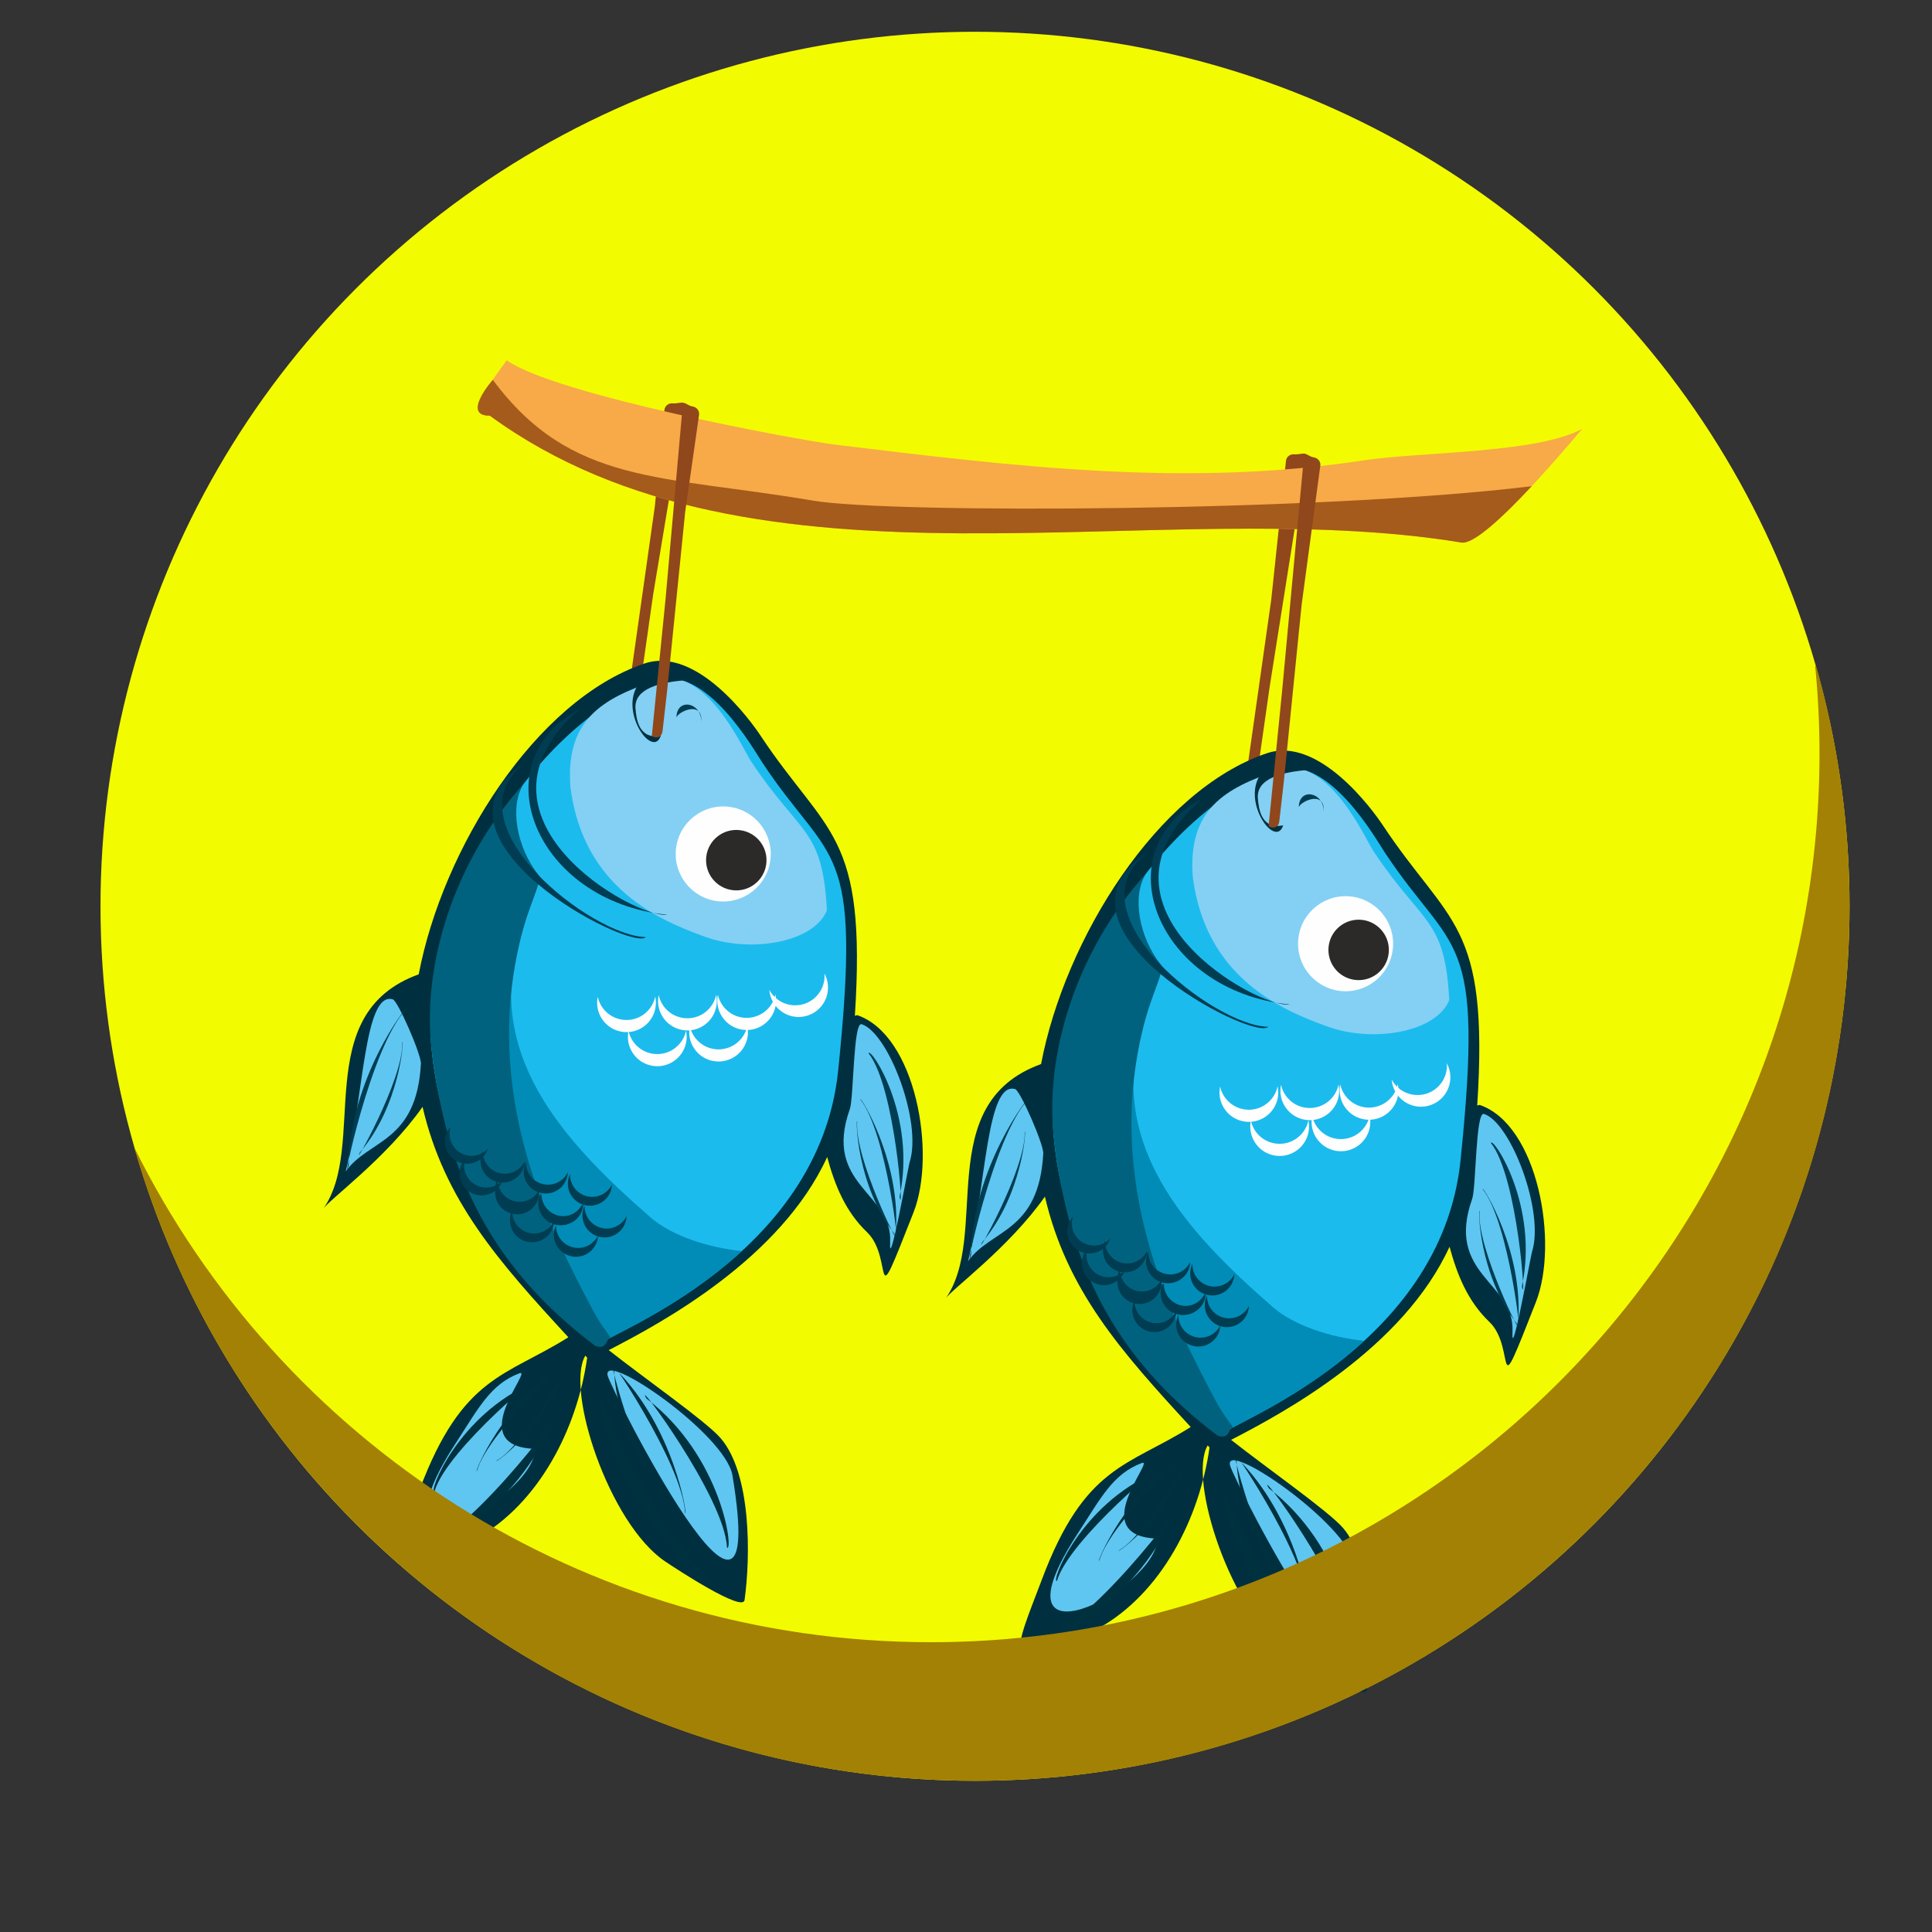<?xml version="1.0" encoding="UTF-8"?> <!-- Creator: CorelDRAW 2017 --> <svg xmlns="http://www.w3.org/2000/svg" xmlns:xlink="http://www.w3.org/1999/xlink" xml:space="preserve" width="30mm" height="30mm" style="shape-rendering:geometricPrecision; text-rendering:geometricPrecision; image-rendering:optimizeQuality; fill-rule:evenodd; clip-rule:evenodd" viewBox="0 0 3000 3000"><rect x="0" y="0" width="3000" height="3000" fill="#333333" stroke="none"/> <defs> <style type="text/css"> <![CDATA[ .fil10 {fill:none} .fil7 {fill:#FEFEFE} .fil12 {fill:#2B2A29} .fil13 {fill:#F7AA47} .fil14 {fill:#A55B1B} .fil1 {fill:#90471C} .fil4 {fill:#83D0F4} .fil9 {fill:#5FC6F1} .fil3 {fill:#1CBBEE} .fil5 {fill:#008CB6} .fil6 {fill:#00627E} .fil11 {fill:#00313F} .fil8 {fill:#003D52} .fil2 {fill:#00303F} .fil15 {fill:#A38105} .fil0 {fill:#F3FB00} ]]> </style> </defs> <g id="Layer_x0020_1">  <circle class="fil0" cx="1513.98" cy="1407.26" r="1357.93"></circle> <g id="_1119094416"> <path class="fil1" d="M1044.82 626.38l0 0c-6.42,-0.78 -12.43,3.71 -13.06,9.99l-14.93 149.96 -38.87 274.44 -7.89 61.44c-1.88,14.59 13.95,13.24 14.35,10.43l29.67 -208.64 49.13 -295.61c1.03,-6.24 -11.98,-1.23 -18.4,-2.01z"></path> <path class="fil2" d="M882.54 2076.52c-97.38,61.18 -164.46,59.39 -231.03,236.61 -41.21,109.69 -74.06,166.19 88.02,75.84 97.69,-54.46 156.72,-171.01 172.24,-280.74l-2.91 -3.15c-31.18,52.4 36.65,260.59 123.88,319.43 19.07,12.86 120.71,79.35 123.39,60.08 9.39,-67.48 10.76,-195.71 -37.19,-251.47 -22.05,-25.65 -118.92,-93.43 -173.73,-136.66 82.78,-42.61 267.04,-142.25 339.23,-299.87 11.84,43.66 28.19,84.54 62.01,116.89 42.89,41.03 3.87,142.84 72.08,-30.94 36.01,-91.73 3.15,-275.46 -87.45,-306.21 -1.24,0.3 -2.45,0.62 -3.65,0.94 18.43,-285.74 -43.64,-279.73 -146.95,-435.69 -13.69,-20.66 -98.24,-138.68 -179.42,-111.38 -169.94,57.16 -313.85,288.01 -350.88,482.72 -171.03,61.88 -77.43,266.47 -149.09,365.22 8.66,-14.66 98.08,-78.5 155.05,-159.41 34.01,145.47 117.38,239.47 226.4,357.79z"></path> <path class="fil3" d="M1018.86 1056.53c-196.74,66.18 -369.16,367 -348.6,573.14 19.91,199.67 124.64,306.63 262.71,457 10.59,-16.17 338.38,-132.1 368.5,-423.96 37.27,-361.07 -10.8,-317.11 -117.75,-478.56 -12.95,-19.54 -88.11,-153.43 -164.86,-127.62z"></path> <path class="fil4" d="M1018.86 1056.53c-83.34,28.03 -141.28,60.65 -133.06,166.37 20.33,156.2 137.76,206 208.9,231.7 71.15,25.69 168.61,9.2 189.31,-40.86 -6.58,-128.68 -41.42,-116.25 -117.91,-231.73 -12.94,-19.54 -70.5,-151.28 -147.24,-125.48z"></path> <path class="fil5" d="M768.01 1282.47c-68.13,111.06 -108.29,241.56 -97.75,347.2 19.91,199.67 124.64,306.63 262.71,457 6.15,-9.39 119.24,-52.42 218.91,-143.99 -52.73,-5.39 -109.15,-23.89 -141.81,-52.36 -139.45,-121.58 -260.13,-255.58 -201.19,-443.99 -42.06,-65.65 10.54,-37.89 -7.76,-99.9 -9.14,-30.96 -20.31,-51.05 -33.11,-63.96z"></path> <path class="fil6" d="M813.43 1216.79c-110.84,122.7 -158.25,285.45 -143.17,412.88 22.72,192.08 90.59,336.8 253.87,460.1 18.88,7.21 18.27,-12.47 22.1,-11.65l1.8 -0.97c-1.14,-3.65 -13.57,-16.72 -27.37,-42.64 -69.92,-131.37 -172.55,-336.43 -111.56,-579.61 13.9,-55.45 34.2,-87.36 26.58,-96.97 -32.91,-41.53 -45.39,-105.72 -22.25,-141.14z"></path> <circle class="fil7" transform="matrix(0.195 0.024 -0.024 0.195 1123.02 1326.05)" r="375.68"></circle> <path class="fil2" d="M1068.23 1056c-23.27,-13.36 -31.05,-20.24 -46.09,-15.07 -85,29.18 -10.68,146.16 4.01,101.27 -34.34,7.06 -38.15,-26.26 -39.35,-42.15 -2.3,-30.44 36.79,-40.99 81.43,-44.05z"></path> <path class="fil8" d="M1050.44 1114.01c-0.03,-30.62 38.91,-24.13 38.52,6.88 2.42,-33.85 -35.84,-15.97 -38.52,-6.88z"></path> <path class="fil8" d="M900.48 1100.72c-194.8,169.16 86.68,326.54 135.87,319.72 -205.59,-20.51 -291.51,-236.74 -135.87,-319.72z"></path> <path class="fil8" d="M815.95 1183.87c-177.98,116.39 164.55,295.01 186.98,271.17 -82.42,-0.29 -311.48,-177.42 -186.98,-271.17z"></path> <path class="fil9" d="M536.88 1818.89c35.81,-50.05 110,-44.18 116.7,-167.19 0.76,-13.96 -35.75,-97.71 -43.71,-99.95 -44.42,-12.52 -45.06,149.97 -72.99,267.14z"></path> <path class="fil9" d="M1337.86 1590.37c41.75,13.17 94.54,152.32 74.61,214.25 -1.73,5.38 -32.74,176.56 -30.27,123.61 3.57,-76.86 -104.58,-87.66 -62.62,-205.97 6.24,-17.61 5.23,-136.01 18.28,-131.89z"></path> <path class="fil7" d="M1017.46 1547.45c1.04,4.83 1.32,9.92 0.69,15.11 -2.67,21.96 -20.51,38.38 -41.76,40.01 4.57,17.63 19.51,31.54 38.7,33.87 23.74,2.88 45.43,-13.04 50.17,-36.06 1.04,4.84 1.31,9.93 0.68,15.11 -3.03,25.02 -25.77,42.84 -50.79,39.81 -25.01,-3.03 -42.83,-25.77 -39.8,-50.79 0.08,-0.63 0.17,-1.27 0.27,-1.89 -2.71,0.16 -5.47,0.08 -8.26,-0.25 -25.02,-3.04 -42.84,-25.77 -39.81,-50.79 0.16,-1.27 0.37,-2.52 0.62,-3.75 3.98,18.48 19.29,33.27 39.12,35.67 23.75,2.88 45.44,-13.03 50.17,-36.05zm262.81 -35.61c2.35,4.36 4.03,9.17 4.87,14.33 4.05,24.87 -12.82,48.32 -37.69,52.37 -16.9,2.76 -33.14,-4.15 -43.09,-16.66 -3.81,21.19 -21.92,36.64 -43.03,37.48 0.21,2.88 0.14,5.83 -0.22,8.82 -3.03,25.01 -25.77,42.83 -50.79,39.8 -24.09,-2.92 -41.51,-24.12 -40.05,-48.04 -2.72,0.17 -5.5,0.09 -8.3,-0.25 -25.02,-3.03 -42.84,-25.77 -39.81,-50.79 0.15,-1.27 0.36,-2.52 0.62,-3.75 3.98,18.49 19.29,33.27 39.12,35.68 23.74,2.88 45.43,-13.04 50.17,-36.06 1.04,4.84 1.31,9.93 0.68,15.12 -2.58,21.28 -19.42,37.35 -39.79,39.81 5.76,15.49 19.76,27.29 37.3,29.42 21.5,2.61 41.32,-10.2 48.38,-29.73 -1.54,-0.03 -3.1,-0.14 -4.67,-0.33 -25.02,-3.03 -42.84,-25.77 -39.81,-50.79 0.16,-1.27 0.36,-2.52 0.62,-3.75 3.98,18.49 19.29,33.27 39.12,35.68 19.59,2.37 37.79,-8.05 46.21,-24.7 -2.44,-4.44 -4.18,-9.36 -5.04,-14.65 -0.21,-1.26 -0.35,-2.52 -0.46,-3.77 2.25,4.16 5.1,7.89 8.43,11.11 0.4,-1.32 0.75,-2.67 1.03,-4.05 0.41,1.89 0.7,3.82 0.86,5.78 9.87,8.53 23.31,12.79 37.2,10.53 23.6,-3.85 40,-25.18 38.14,-48.61z"></path> <path class="fil8" d="M907.84 1872.14c-1.63,3.35 -2.74,7.01 -3.21,10.91 -2,16.51 8.08,31.69 23.29,36.7 -6.5,12.05 -19.91,19.52 -34.32,17.77 -17.85,-2.16 -30.83,-17.67 -30.15,-35.32 -1.63,3.34 -2.74,7 -3.21,10.9 -2.28,18.81 11.11,35.9 29.92,38.18 18.8,2.28 35.89,-11.12 38.17,-29.92 0.06,-0.48 0.11,-0.96 0.15,-1.43 1.94,0.6 3.97,1.04 6.07,1.3 18.81,2.28 35.9,-11.12 38.18,-29.92 0.11,-0.96 0.18,-1.91 0.22,-2.85 -6.23,12.77 -20.05,20.82 -34.96,19.01 -17.85,-2.16 -30.82,-17.68 -30.15,-35.33zm-185.43 -73.19c-2.49,2.76 -4.58,5.97 -6.12,9.58 -7.43,17.43 0.68,37.58 18.1,45 11.84,5.05 24.94,2.92 34.45,-4.42 -1.03,16.15 9.41,30.68 24.67,35.08 -0.67,2.07 -1.15,4.24 -1.42,6.48 -2.28,18.8 11.11,35.9 29.92,38.17 18.11,2.2 34.63,-10.15 37.86,-27.87 1.96,0.61 4,1.06 6.11,1.31 18.8,2.28 35.89,-11.11 38.17,-29.92 0.12,-0.95 0.19,-1.9 0.23,-2.85 -6.23,12.78 -20.06,20.82 -34.96,19.02 -17.85,-2.17 -30.83,-17.68 -30.15,-35.33 -1.63,3.34 -2.74,7.01 -3.21,10.91 -1.94,15.99 7.46,30.75 21.89,36.2 -6.99,10.27 -19.32,16.38 -32.51,14.78 -16.16,-1.96 -28.32,-14.87 -29.97,-30.39 1.13,0.25 2.29,0.45 3.47,0.6 18.8,2.28 35.89,-11.12 38.17,-29.92 0.12,-0.96 0.19,-1.91 0.23,-2.85 -6.23,12.78 -20.06,20.82 -34.96,19.01 -14.73,-1.78 -26.14,-12.66 -29.3,-26.33 2.58,-2.8 4.73,-6.08 6.31,-9.78 0.38,-0.88 0.71,-1.78 1.01,-2.67 -2.38,2.63 -5.14,4.84 -8.15,6.6 -0.05,-1.04 -0.06,-2.09 -0.02,-3.15 -0.64,1.31 -1.19,2.67 -1.67,4.07 -8.73,4.45 -19.31,5.15 -29.04,1 -16.54,-7.05 -24.67,-25.56 -19.11,-42.33z"></path> <path class="fil8" d="M630.92 1566.89c2.03,-8.45 -87.95,108.17 -89.47,242.67 -13.13,45.59 33.21,-183.98 89.47,-242.67z"></path> <path class="fil8" d="M624.75 1618.11c2.87,-5.46 -3.76,98.93 -65.97,171.4 -14.35,30.47 68.49,-113.72 65.97,-171.4z"></path> <path class="fil8" d="M1335.88 1707.1c-1.01,-7.19 64.48,97.1 54.93,209.14 7.25,39 -12.84,-155.77 -54.93,-209.14z"></path> <path class="fil8" d="M1331.11 1740.99c-2.6,-5.6 -1.17,98.99 57.36,174.46 12.83,31.16 -62.75,-116.98 -57.36,-174.46z"></path> <path class="fil8" d="M1348.69 1635.44c3.05,-10.38 75,97.13 48.12,222.75 7.26,39 -6.02,-169.38 -48.12,-222.75z"></path> <line class="fil10" x1="861.03" y1="1362.96" x2="889.8" y2="1391.21"></line> <path class="fil9" d="M943.65 2136.35c-10.6,-42.47 183.06,90.59 193.71,154.77 59.58,359.18 -188.41,-133.49 -193.71,-154.77z"></path> <path class="fil9" d="M806.56 2132.43c22.53,-8.46 -88.8,113.82 24.48,117.37 -2.3,80.55 -267.7,212.5 -123.45,-8.74 35.39,-54.26 54.02,-91.76 98.97,-108.63z"></path> <path class="fil11" d="M740.54 2284.18c-5.26,5.02 41.38,-108.96 138.04,-166.44 27.47,-28.61 -119.17,101.14 -138.04,166.44z"></path> <path class="fil11" d="M770.86 2268.33c-3.03,5.37 81.16,-56.7 108.43,-148.23 17.86,-28.57 -58.56,119.14 -108.43,148.23z"></path> <path class="fil11" d="M674.82 2315.5c-10.22,3.56 35.29,-117.53 153.07,-168.84 27.47,-28.61 -134.2,103.54 -153.07,168.84z"></path> <path class="fil11" d="M1063.83 2349.92c4.51,7.07 -16.34,-133.59 -108.86,-224.7 -22.91,-39.66 105.71,146.28 108.86,224.7z"></path> <path class="fil11" d="M1034.2 2323.78c1.92,6.86 -75.35,-85.96 -80.68,-196.11 -12.14,-36.96 32.8,149.73 80.68,196.11z"></path> <path class="fil11" d="M1128.87 2403.17c10.48,6.81 -7.14,-141.52 -125.04,-231.54 -22.92,-39.66 121.9,153.11 125.04,231.54z"></path> <path class="fil11" d="M1111.88 2459.82c0.65,17.07 -161.19,-107.57 -184.27,-309.11 -30.51,-54.7 94.38,250.45 184.27,309.11z"></path> <path class="fil11" d="M658.87 2402.77c-3.8,13.21 146.46,-53 203.18,-205.87 34.32,-36.84 -121.76,177.36 -203.18,205.87z"></path> <path class="fil8" d="M885.21 1822.92c-1.63,3.35 -2.74,7.01 -3.21,10.91 -2,16.51 8.08,31.7 23.29,36.7 -6.5,12.06 -19.91,19.52 -34.33,17.77 -17.85,-2.16 -30.82,-17.67 -30.14,-35.32 -1.63,3.34 -2.74,7.01 -3.22,10.9 -2.28,18.81 11.12,35.9 29.93,38.18 18.8,2.28 35.89,-11.12 38.17,-29.92 0.06,-0.48 0.11,-0.96 0.14,-1.43 1.95,0.6 3.98,1.04 6.08,1.3 18.8,2.28 35.9,-11.12 38.17,-29.92 0.12,-0.96 0.19,-1.91 0.23,-2.85 -6.23,12.78 -20.06,20.82 -34.96,19.01 -17.85,-2.16 -30.83,-17.67 -30.15,-35.33zm-185.43 -73.19c-2.49,2.76 -4.58,5.97 -6.12,9.59 -7.43,17.42 0.67,37.57 18.1,44.99 11.84,5.05 24.93,2.93 34.44,-4.42 -1.02,16.15 9.42,30.68 24.68,35.08 -0.67,2.07 -1.16,4.24 -1.43,6.48 -2.28,18.81 11.12,35.9 29.92,38.18 18.12,2.19 34.64,-10.16 37.87,-27.87 1.96,0.6 4,1.05 6.1,1.3 18.81,2.28 35.9,-11.11 38.18,-29.92 0.12,-0.95 0.19,-1.9 0.23,-2.85 -6.23,12.78 -20.06,20.83 -34.97,19.02 -17.85,-2.17 -30.82,-17.68 -30.14,-35.33 -1.63,3.34 -2.74,7.01 -3.22,10.91 -1.94,15.99 7.47,30.75 21.9,36.2 -6.99,10.27 -19.33,16.38 -32.51,14.78 -16.16,-1.96 -28.33,-14.86 -29.98,-30.39 1.14,0.25 2.3,0.46 3.48,0.6 18.8,2.28 35.89,-11.12 38.17,-29.92 0.12,-0.96 0.19,-1.91 0.23,-2.85 -6.23,12.78 -20.06,20.82 -34.97,19.01 -14.73,-1.78 -26.13,-12.66 -29.29,-26.33 2.58,-2.8 4.73,-6.08 6.31,-9.78 0.38,-0.88 0.71,-1.77 1.01,-2.67 -2.38,2.63 -5.14,4.85 -8.15,6.6 -0.05,-1.04 -0.06,-2.09 -0.02,-3.14 -0.64,1.3 -1.2,2.66 -1.67,4.06 -8.73,4.45 -19.31,5.15 -29.04,1 -16.54,-7.05 -24.68,-25.56 -19.11,-42.33z"></path> <circle class="fil12" transform="matrix(0.124 0.015 -0.015 0.124 1143.3 1335.66)" r="375.68"></circle> <path class="fil1" d="M2009.93 705.49l0 0c-6.43,-0.78 -12.39,3.64 -13.04,9.83l-22.9 215.72 -38.43 270.75 -7.79 60.61c-1.85,14.39 13.97,13.09 14.36,10.31l29.34 -205.83 56.85 -359.39c0.98,-6.15 -11.97,-1.22 -18.39,-2z"></path> <path class="fil2" d="M1848.94 2215.87c-97.38,61.18 -164.47,59.39 -231.03,236.6 -41.21,109.69 -74.07,166.19 88.01,75.84 97.69,-54.45 156.73,-171.01 172.25,-280.73l-2.91 -3.15c-31.18,52.4 36.65,260.59 123.88,319.43 19.07,12.86 120.71,79.35 123.39,60.08 9.39,-67.48 10.76,-195.71 -37.19,-251.47 -22.06,-25.65 -118.92,-93.44 -173.73,-136.66 82.78,-42.62 267.04,-142.25 339.22,-299.87 11.85,43.66 28.2,84.54 62.01,116.88 42.89,41.03 3.88,142.85 72.09,-30.93 36,-91.73 3.15,-275.47 -87.45,-306.22 -1.24,0.31 -2.45,0.63 -3.66,0.95 18.44,-285.75 -43.63,-279.74 -146.94,-435.69 -13.69,-20.67 -98.24,-138.69 -179.42,-111.38 -169.94,57.16 -313.85,288 -350.89,482.71 -171.03,61.89 -77.42,266.48 -149.08,365.22 8.66,-14.65 98.08,-78.5 155.04,-159.4 34.01,145.47 117.38,239.47 226.41,357.79z"></path> <path class="fil3" d="M1985.26 1195.88c-196.74,66.17 -369.17,367 -348.6,573.14 19.91,199.66 124.63,306.63 262.71,457 10.59,-16.17 338.38,-132.1 368.5,-423.96 37.27,-361.08 -10.81,-317.12 -117.75,-478.56 -12.95,-19.55 -88.11,-153.43 -164.86,-127.62z"></path> <path class="fil4" d="M1985.26 1195.88c-83.34,28.03 -141.28,60.64 -133.06,166.37 20.33,156.2 137.75,206 208.9,231.7 71.15,25.69 168.6,9.2 189.31,-40.86 -6.58,-128.68 -41.42,-116.25 -117.91,-231.73 -12.94,-19.54 -70.5,-151.29 -147.24,-125.48z"></path> <path class="fil5" d="M1734.41 1421.82c-68.13,111.05 -108.29,241.55 -97.76,347.2 19.92,199.66 124.64,306.63 262.72,457 6.15,-9.39 119.24,-52.43 218.9,-143.99 -52.72,-5.39 -109.14,-23.89 -141.8,-52.36 -139.45,-121.58 -260.13,-255.58 -201.19,-443.99 -42.06,-65.66 10.54,-37.9 -7.76,-99.9 -9.14,-30.96 -20.31,-51.05 -33.11,-63.96z"></path> <path class="fil6" d="M1779.83 1356.14c-110.84,122.69 -158.25,285.45 -143.18,412.88 22.73,192.08 90.6,336.8 253.88,460.1 18.88,7.21 18.27,-12.47 22.09,-11.65l1.81 -0.97c-1.14,-3.66 -13.57,-16.73 -27.37,-42.64 -69.92,-131.38 -172.55,-336.43 -111.56,-579.61 13.9,-55.45 34.2,-87.36 26.58,-96.97 -32.91,-41.53 -45.39,-105.72 -22.25,-141.14z"></path> <circle class="fil7" transform="matrix(0.195 0.024 -0.024 0.195 2089.42 1465.4)" r="375.68"></circle> <path class="fil2" d="M2034.63 1195.34c-23.27,-13.35 -31.05,-20.23 -46.09,-15.07 -85,29.19 -10.68,146.17 4.01,101.28 -34.34,7.06 -38.15,-26.26 -39.35,-42.15 -2.3,-30.44 36.79,-40.99 81.43,-44.06z"></path> <path class="fil8" d="M2016.84 1253.36c-0.03,-30.62 38.91,-24.14 38.52,6.88 2.41,-33.85 -35.84,-15.97 -38.52,-6.88z"></path> <path class="fil8" d="M1866.88 1240.07c-194.8,169.16 86.68,326.53 135.87,319.72 -205.6,-20.51 -291.51,-236.75 -135.87,-319.72z"></path> <path class="fil8" d="M1782.35 1323.22c-177.98,116.38 164.55,295.01 186.98,271.17 -82.42,-0.29 -311.49,-177.43 -186.98,-271.17z"></path> <path class="fil9" d="M1503.28 1958.24c35.81,-50.06 110,-44.19 116.7,-167.19 0.76,-13.96 -35.75,-97.71 -43.71,-99.95 -44.42,-12.52 -45.06,149.96 -72.99,267.14z"></path> <path class="fil9" d="M2304.25 1729.71c41.76,13.18 94.54,152.33 74.62,214.25 -1.74,5.39 -32.74,176.57 -30.28,123.61 3.58,-76.86 -104.57,-87.65 -62.61,-205.96 6.24,-17.61 5.23,-136.01 18.27,-131.9z"></path> <path class="fil7" d="M1983.86 1686.8c1.04,4.83 1.31,9.92 0.68,15.11 -2.66,21.96 -20.5,38.37 -41.75,40 4.57,17.64 19.51,31.55 38.69,33.87 23.75,2.88 45.44,-13.03 50.18,-36.05 1.04,4.84 1.31,9.93 0.68,15.11 -3.03,25.02 -25.77,42.84 -50.79,39.81 -25.01,-3.03 -42.84,-25.77 -39.8,-50.79 0.07,-0.64 0.17,-1.27 0.27,-1.89 -2.71,0.16 -5.47,0.08 -8.26,-0.26 -25.02,-3.03 -42.84,-25.77 -39.81,-50.78 0.16,-1.27 0.36,-2.52 0.62,-3.75 3.98,18.48 19.29,33.27 39.12,35.67 23.74,2.88 45.43,-13.04 50.17,-36.05zm262.81 -35.61c2.34,4.35 4.02,9.17 4.86,14.32 4.06,24.87 -12.81,48.32 -37.69,52.38 -16.89,2.76 -33.14,-4.15 -43.08,-16.67 -3.81,21.2 -21.92,36.64 -43.03,37.48 0.21,2.89 0.14,5.84 -0.22,8.82 -3.03,25.02 -25.77,42.84 -50.79,39.81 -24.1,-2.92 -41.51,-24.13 -40.05,-48.04 -2.73,0.16 -5.5,0.09 -8.31,-0.25 -25.01,-3.03 -42.83,-25.77 -39.8,-50.79 0.15,-1.27 0.36,-2.52 0.61,-3.75 3.99,18.49 19.29,33.27 39.12,35.68 23.75,2.87 45.44,-13.04 50.18,-36.06 1.04,4.84 1.31,9.93 0.68,15.11 -2.58,21.28 -19.42,37.36 -39.79,39.82 5.76,15.48 19.76,27.29 37.29,29.42 21.51,2.6 41.32,-10.2 48.39,-29.74 -1.54,-0.02 -3.11,-0.13 -4.67,-0.32 -25.02,-3.04 -42.84,-25.77 -39.81,-50.79 0.15,-1.27 0.36,-2.52 0.61,-3.75 3.99,18.49 19.3,33.27 39.13,35.67 19.59,2.38 37.78,-8.05 46.21,-24.7 -2.44,-4.44 -4.18,-9.35 -5.04,-14.64 -0.21,-1.26 -0.36,-2.52 -0.46,-3.77 2.25,4.15 5.1,7.89 8.43,11.11 0.4,-1.32 0.74,-2.67 1.03,-4.05 0.4,1.89 0.7,3.82 0.86,5.78 9.87,8.53 23.31,12.79 37.19,10.52 23.61,-3.85 40.01,-25.17 38.15,-48.6z"></path> <path class="fil8" d="M1874.24 2011.49c-1.63,3.34 -2.74,7.01 -3.21,10.91 -2,16.51 8.08,31.69 23.29,36.7 -6.5,12.05 -19.91,19.52 -34.33,17.77 -17.85,-2.16 -30.82,-17.68 -30.14,-35.33 -1.63,3.35 -2.74,7.01 -3.22,10.91 -2.28,18.81 11.12,35.9 29.93,38.18 18.8,2.28 35.89,-11.12 38.17,-29.92 0.06,-0.48 0.11,-0.96 0.14,-1.44 1.95,0.61 3.98,1.05 6.08,1.3 18.8,2.28 35.9,-11.11 38.18,-29.92 0.11,-0.95 0.18,-1.9 0.22,-2.85 -6.23,12.78 -20.06,20.82 -34.96,19.02 -17.85,-2.17 -30.82,-17.68 -30.15,-35.33zm-185.43 -73.19c-2.49,2.76 -4.58,5.97 -6.12,9.58 -7.43,17.43 0.67,37.57 18.1,45 11.84,5.05 24.93,2.92 34.44,-4.42 -1.02,16.15 9.42,30.67 24.68,35.08 -0.67,2.07 -1.15,4.24 -1.43,6.48 -2.28,18.8 11.12,35.89 29.92,38.17 18.12,2.2 34.64,-10.15 37.87,-27.87 1.96,0.61 4,1.05 6.11,1.31 18.8,2.28 35.89,-11.12 38.17,-29.92 0.12,-0.96 0.19,-1.91 0.23,-2.85 -6.23,12.78 -20.06,20.82 -34.97,19.01 -17.85,-2.16 -30.82,-17.67 -30.14,-35.32 -1.63,3.34 -2.74,7.01 -3.22,10.9 -1.94,16 7.47,30.76 21.9,36.21 -6.99,10.27 -19.33,16.37 -32.51,14.78 -16.16,-1.96 -28.33,-14.87 -29.98,-30.4 1.14,0.26 2.3,0.46 3.48,0.61 18.8,2.27 35.89,-11.12 38.17,-29.93 0.12,-0.95 0.19,-1.9 0.23,-2.84 -6.23,12.77 -20.06,20.82 -34.97,19.01 -14.73,-1.79 -26.13,-12.66 -29.29,-26.33 2.58,-2.8 4.73,-6.08 6.31,-9.78 0.38,-0.89 0.71,-1.78 1.01,-2.67 -2.38,2.63 -5.14,4.84 -8.15,6.59 -0.05,-1.04 -0.06,-2.08 -0.02,-3.14 -0.64,1.31 -1.2,2.66 -1.67,4.07 -8.73,4.45 -19.31,5.14 -29.04,1 -16.54,-7.05 -24.68,-25.57 -19.11,-42.33z"></path> <path class="fil8" d="M1597.31 1706.24c2.04,-8.45 -87.94,108.17 -89.46,242.66 -13.13,45.6 33.2,-183.97 89.46,-242.66z"></path> <path class="fil8" d="M1591.15 1757.46c2.87,-5.46 -3.76,98.92 -65.97,171.39 -14.36,30.48 68.49,-113.72 65.97,-171.39z"></path> <path class="fil8" d="M2302.28 1846.45c-1.02,-7.19 64.48,97.1 54.92,209.14 7.26,39 -12.83,-155.77 -54.92,-209.14z"></path> <path class="fil8" d="M2297.51 1880.34c-2.6,-5.6 -1.17,98.98 57.36,174.46 12.82,31.15 -62.75,-116.99 -57.36,-174.46z"></path> <path class="fil8" d="M2315.09 1774.79c3.05,-10.38 75,97.13 48.12,222.75 7.26,39 -6.03,-169.39 -48.12,-222.75z"></path> <line class="fil10" x1="1827.43" y1="1502.31" x2="1856.19" y2="1530.56"></line> <path class="fil9" d="M1910.04 2275.7c-10.59,-42.47 183.07,90.59 193.72,154.76 59.58,359.18 -188.41,-133.48 -193.72,-154.76z"></path> <path class="fil9" d="M1772.95 2271.78c22.54,-8.46 -88.79,113.82 24.49,117.36 -2.3,80.56 -267.7,212.51 -123.45,-8.73 35.39,-54.26 54.02,-91.76 98.96,-108.63z"></path> <path class="fil11" d="M1706.94 2423.53c-5.26,5.01 41.38,-108.96 138.03,-166.44 27.48,-28.61 -119.16,101.14 -138.03,166.44z"></path> <path class="fil11" d="M1737.26 2407.68c-3.03,5.37 81.15,-56.7 108.43,-148.23 17.86,-28.57 -58.57,119.13 -108.43,148.23z"></path> <path class="fil11" d="M1641.22 2454.85c-10.22,3.56 35.29,-117.54 153.06,-168.84 27.48,-28.61 -134.19,103.54 -153.06,168.84z"></path> <path class="fil11" d="M2030.22 2489.27c4.52,7.07 -16.33,-133.59 -108.85,-224.7 -22.92,-39.66 105.71,146.28 108.85,224.7z"></path> <path class="fil11" d="M2000.6 2463.13c1.92,6.86 -75.35,-85.96 -80.68,-196.12 -12.15,-36.96 32.8,149.74 80.68,196.12z"></path> <path class="fil11" d="M2095.27 2542.52c10.48,6.81 -7.14,-141.52 -125.04,-231.54 -22.92,-39.66 121.9,153.11 125.04,231.54z"></path> <path class="fil11" d="M2078.27 2599.16c0.66,17.08 -161.18,-107.56 -184.26,-309.1 -30.51,-54.71 94.37,250.45 184.26,309.1z"></path> <path class="fil11" d="M1625.26 2542.12c-3.79,13.2 146.47,-53 203.19,-205.88 34.32,-36.84 -121.76,177.37 -203.19,205.88z"></path> <path class="fil8" d="M1851.61 1962.27c-1.63,3.34 -2.74,7.01 -3.21,10.91 -2,16.51 8.07,31.69 23.29,36.7 -6.5,12.05 -19.91,19.52 -34.33,17.77 -17.85,-2.16 -30.82,-17.67 -30.14,-35.33 -1.63,3.35 -2.74,7.01 -3.22,10.91 -2.28,18.81 11.12,35.9 29.92,38.18 18.81,2.28 35.9,-11.12 38.18,-29.92 0.06,-0.48 0.11,-0.96 0.14,-1.43 1.95,0.6 3.98,1.04 6.08,1.3 18.8,2.27 35.89,-11.12 38.17,-29.93 0.12,-0.95 0.19,-1.9 0.23,-2.84 -6.23,12.77 -20.06,20.82 -34.96,19.01 -17.85,-2.16 -30.83,-17.68 -30.15,-35.33zm-185.43 -73.19c-2.5,2.76 -4.59,5.97 -6.13,9.58 -7.42,17.43 0.68,37.57 18.11,45 11.84,5.05 24.93,2.92 34.44,-4.42 -1.02,16.15 9.42,30.68 24.68,35.08 -0.67,2.07 -1.16,4.24 -1.43,6.48 -2.28,18.8 11.12,35.89 29.92,38.17 18.12,2.2 34.64,-10.15 37.87,-27.87 1.96,0.61 3.99,1.06 6.1,1.31 18.81,2.28 35.9,-11.11 38.18,-29.92 0.12,-0.95 0.19,-1.9 0.22,-2.85 -6.23,12.78 -20.05,20.82 -34.96,19.02 -17.85,-2.17 -30.82,-17.68 -30.14,-35.33 -1.63,3.34 -2.75,7.01 -3.22,10.91 -1.94,15.99 7.47,30.75 21.89,36.2 -6.98,10.27 -19.32,16.38 -32.5,14.78 -16.16,-1.96 -28.33,-14.87 -29.98,-30.39 1.14,0.25 2.3,0.45 3.47,0.6 18.81,2.28 35.9,-11.12 38.18,-29.92 0.12,-0.96 0.19,-1.91 0.23,-2.85 -6.23,12.78 -20.06,20.82 -34.97,19.01 -14.73,-1.78 -26.13,-12.66 -29.29,-26.33 2.58,-2.8 4.73,-6.08 6.31,-9.78 0.37,-0.88 0.71,-1.78 1.01,-2.67 -2.39,2.63 -5.14,4.84 -8.15,6.59 -0.05,-1.03 -0.06,-2.08 -0.02,-3.14 -0.64,1.31 -1.2,2.67 -1.67,4.07 -8.74,4.45 -19.31,5.15 -29.04,1 -16.54,-7.05 -24.68,-25.56 -19.11,-42.33z"></path> <circle class="fil12" transform="matrix(0.124 0.015 -0.015 0.124 2109.7 1475.01)" r="375.68"></circle> <path class="fil13" d="M1298.59 690.69c276.37,33.5 542.74,66.35 818.02,24.27 88.85,-13.58 270.71,-10.69 340.44,-49.22 -42.45,50.09 -155.29,182.08 -187.73,176.73 -474.77,-78.31 -1093.87,105.73 -1508.76,-197.02 -41.51,0.76 5.12,-56.18 26.27,-86 75.44,53.87 452.49,124.05 511.76,131.24z"></path> <path class="fil14" d="M2378.42 754.95c-43.77,46.91 -90.15,90.65 -109.1,87.52 -474.77,-78.31 -1093.87,105.73 -1508.76,-197.02 -44.79,0.82 4.37,-55.84 4.79,-55.56 121.37,163.59 261.47,147.45 497.22,187.5 119.58,20.31 788.71,17.61 1115.85,-22.44z"></path> <path class="fil1" d="M1075.12 631.11l0 0c6.48,0.78 11.29,6.62 10.39,12.93l-21.53 150.55 -28.09 278.3 -7.07 62.11c-1.68,14.75 -16.87,9.61 -16.58,6.76l21.23 -211.61 26.77 -301.98c0.56,-6.35 8.4,2.15 14.88,2.94z"></path> <path class="fil1" d="M2039.79 710.18l0 0c6.48,0.79 11.24,6.55 10.4,12.78l-29.05 216.31 -27.64 274.57 -6.97 61.27c-1.66,14.55 -16.85,9.46 -16.57,6.65l20.89 -208.78 34.05 -365.72c0.59,-6.26 8.4,2.14 14.89,2.92z"></path> </g> <path class="fil15" d="M2819.4 1032.24c34.17,119.12 52.5,244.93 52.5,375.02 0,749.97 -607.96,1357.93 -1357.92,1357.93 -620.01,0 -1142.85,-415.56 -1305.46,-983.32 225.49,455.15 694.61,768.15 1236.97,768.15 762.05,0 1379.82,-617.76 1379.82,-1379.82 0,-45.42 -2.25,-90.27 -6.55,-134.56l0.64 -3.4z"></path> </g> </svg> 